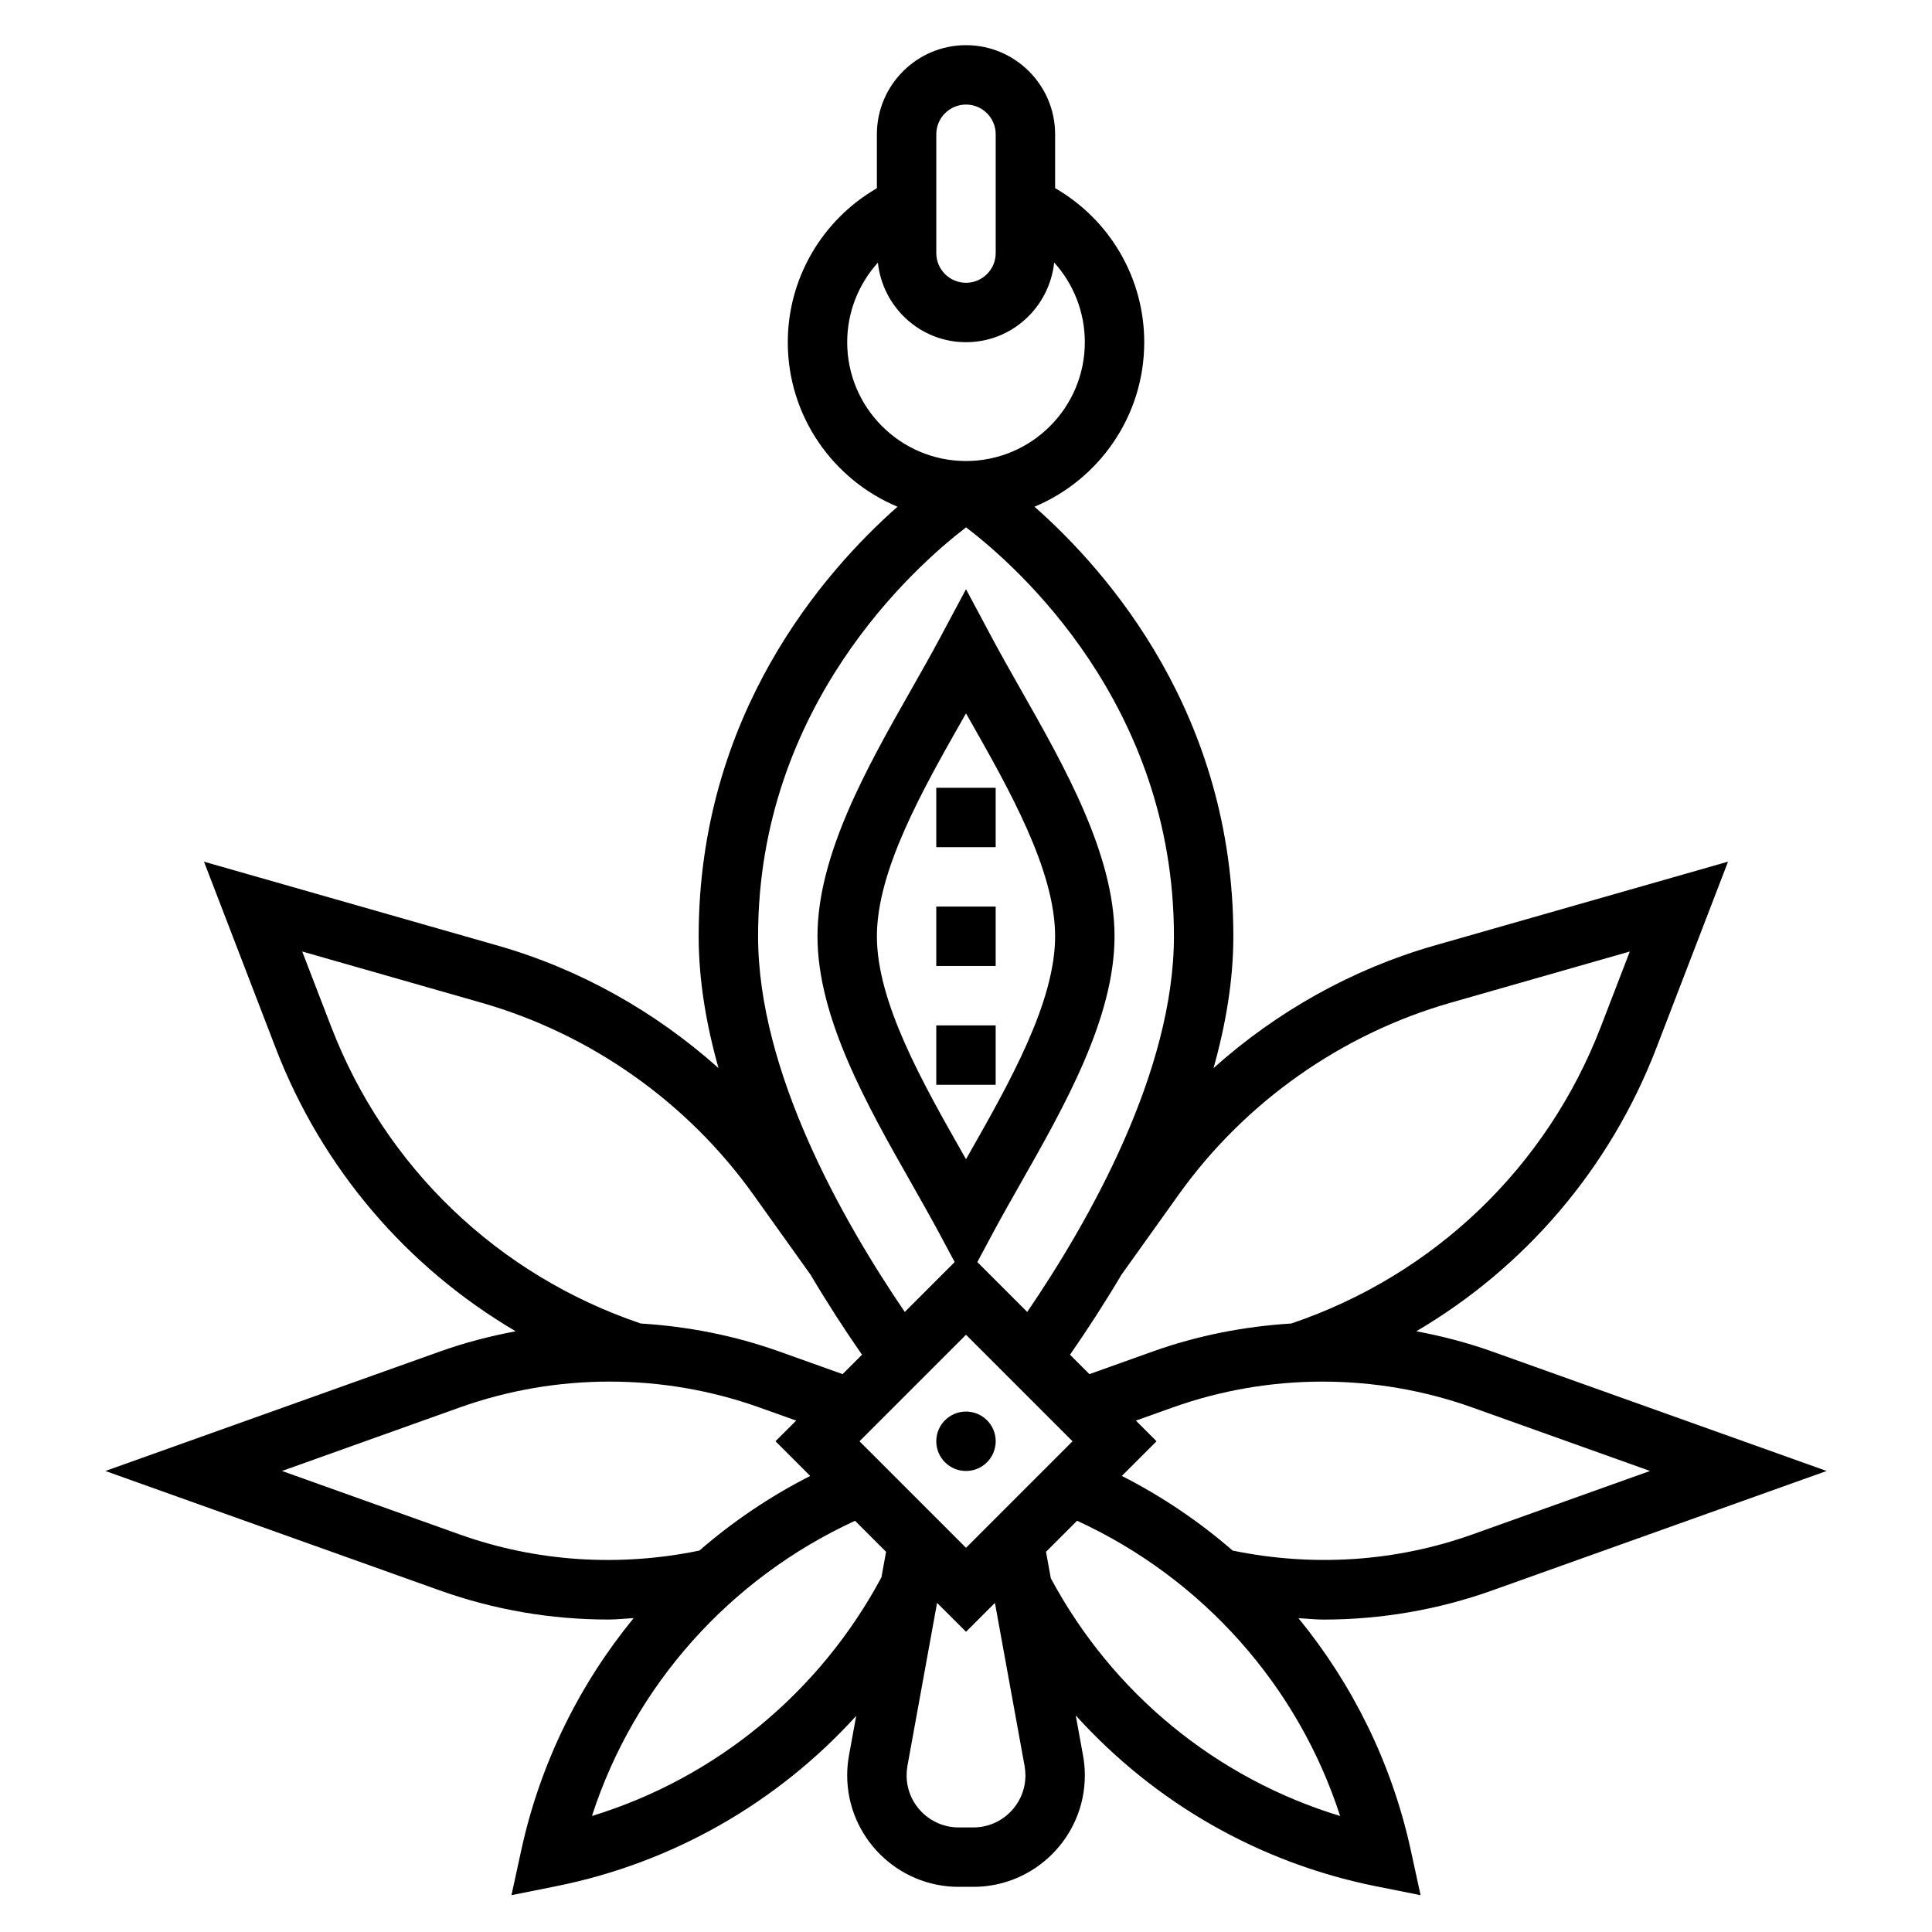 <?xml version="1.0" encoding="UTF-8"?>
<!-- Uploaded to: ICON Repo, www.iconrepo.com, Generator: ICON Repo Mixer Tools -->
<svg fill="#000000" width="800px" height="800px" version="1.1" viewBox="144 144 512 512" xmlns="http://www.w3.org/2000/svg">
 <g>
  <path d="m539.48 565.47 88.598-31.645-88.602-31.645c-6.582-2.356-13.32-4.094-20.129-5.383 28.836-16.965 51.332-43.164 63.613-75.082l18.988-49.367-77.785 22.223c-21.797 6.227-41.801 17.492-58.566 32.48 3.262-11.582 5.254-23.336 5.254-34.926 0-58.703-33.133-96.574-52.695-113.84 17.059-7.133 29.078-23.977 29.078-43.594 0-17.035-9.133-32.465-23.617-40.832v-14.273c0-13.02-10.598-23.617-23.617-23.617-13.02 0-23.617 10.598-23.617 23.617v14.297c-14.465 8.375-23.613 23.828-23.613 40.809 0 19.617 12.02 36.465 29.078 43.594-19.559 17.27-52.695 55.145-52.695 113.84 0 11.586 1.992 23.34 5.258 34.93-16.773-14.988-36.777-26.262-58.566-32.48l-77.785-22.223 18.988 49.367c12.273 31.922 34.77 58.121 63.613 75.082-6.809 1.281-13.555 3.031-20.129 5.383l-88.605 31.641 88.602 31.645c14.383 5.141 29.488 7.731 44.691 7.723 2.234 0 4.465-0.262 6.699-0.371-14.305 17.469-24.617 38.234-29.645 60.883l-2.731 12.531 11.801-2.363c31.094-6.219 58.805-22.285 79.555-45.145l-1.914 10.492c-0.316 1.738-0.473 3.504-0.473 5.273 0.004 16.281 13.258 29.539 29.539 29.539h3.906c16.277 0 29.535-13.258 29.535-29.535 0-1.77-0.156-3.535-0.48-5.281l-1.93-10.613c20.789 22.996 48.406 39.039 79.586 45.281l11.801 2.363-2.738-12.562c-5.031-22.633-15.344-43.391-29.629-60.852 2.234 0.109 4.465 0.371 6.691 0.371 15.199-0.012 30.305-2.594 44.688-7.734zm-83.129-104.87c17.523-24.527 43.141-42.602 72.133-50.883l47.43-13.555-7.66 19.895c-14.344 37.297-44.242 65.906-82.066 78.688-12.469 0.77-24.852 3.18-36.738 7.43l-16.75 5.984-5.141-5.141c4.535-6.535 9.164-13.656 13.633-21.199zm-56.348 93.582-28.23-28.23 28.23-28.227 28.227 28.227zm0-102.98c-0.262-0.465-0.52-0.914-0.789-1.379-10.699-18.844-22.828-40.203-22.828-57.695s12.129-38.848 22.828-57.695c0.262-0.465 0.52-0.914 0.789-1.379 0.262 0.465 0.52 0.914 0.789 1.379 10.695 18.848 22.824 40.207 22.824 57.695 0 17.492-12.129 38.848-22.828 57.695-0.266 0.465-0.527 0.914-0.785 1.379zm-7.875-271.62c0-4.344 3.527-7.871 7.871-7.871s7.871 3.527 7.871 7.871v31.488c0 4.344-3.527 7.871-7.871 7.871s-7.871-3.527-7.871-7.871zm-23.613 55.105c0-7.949 3.008-15.406 8.133-21.082 1.273 11.816 11.199 21.082 23.355 21.082 12.172 0 22.098-9.281 23.363-21.121 5.125 5.676 8.125 13.137 8.125 21.121 0 17.367-14.121 31.488-31.488 31.488s-31.488-14.125-31.488-31.488zm31.504 49.066c13.453 10.254 55.086 46.93 55.086 108.37 0 35.863-22.363 75.312-38.879 99.559l-13.219-13.219 3.938-7.359c2.32-4.344 4.887-8.863 7.527-13.516 11.664-20.539 24.891-43.816 24.891-65.465s-13.227-44.926-24.891-65.465c-2.637-4.652-5.203-9.172-7.527-13.516l-6.941-12.996-6.941 12.988c-2.32 4.344-4.887 8.863-7.527 13.516-11.668 20.547-24.895 43.824-24.895 65.473s13.227 44.926 24.891 65.465c2.637 4.652 5.203 9.172 7.527 13.516l3.938 7.359-13.219 13.219c-16.516-24.246-38.879-63.691-38.879-99.559 0-61.227 41.684-98.074 55.121-108.37zm-168.27 132.3-7.66-19.895 47.43 13.555c28.992 8.281 54.617 26.355 72.133 50.883l15.145 21.207c4.481 7.551 9.102 14.68 13.641 21.215l-5.141 5.141-16.75-5.984c-11.887-4.25-24.27-6.66-36.73-7.43-37.824-12.789-67.723-41.387-82.066-78.691zm34.07 134.59-47.082-16.82 47.082-16.824c25.617-9.148 53.828-9.148 79.445 0l9.73 3.473-5.481 5.477 9.195 9.195c-10.645 5.414-20.484 12.074-29.363 19.773-21.301 4.402-43.219 2.977-63.527-4.273zm35.055 74.613c11.18-34.551 36.496-62.945 69.715-78.23l8.227 8.227-1.227 6.746c-16.266 30.391-43.789 53.18-76.715 63.258zm101.08 3.031h-3.906c-7.602 0-13.789-6.188-13.789-13.793 0-0.828 0.078-1.66 0.211-2.465l7.863-43.25 7.672 7.66 7.66-7.66 7.863 43.242c0.141 0.812 0.219 1.645 0.219 2.473 0 7.606-6.188 13.793-13.793 13.793zm20.523-66.023-1.273-7.023 8.227-8.227c33.211 15.273 58.543 43.684 69.715 78.246-32.812-9.996-60.254-32.438-76.668-62.996zm48.191-7.344c-8.887-7.707-18.727-14.367-29.371-19.781l9.195-9.191-5.473-5.473 9.73-3.473c25.617-9.148 53.828-9.148 79.445 0l47.078 16.82-47.082 16.824c-20.305 7.238-42.219 8.664-63.523 4.273z"/>
  <path d="m392.12 415.74h15.742v15.742h-15.742z"/>
  <path d="m392.12 352.77h15.742v15.742h-15.742z"/>
  <path d="m392.12 384.25h15.742v15.742h-15.742z"/>
  <path d="m407.87 525.95c0 4.348-3.523 7.875-7.871 7.875s-7.875-3.527-7.875-7.875c0-4.348 3.527-7.871 7.875-7.871s7.871 3.523 7.871 7.871"/>
 </g>
</svg>